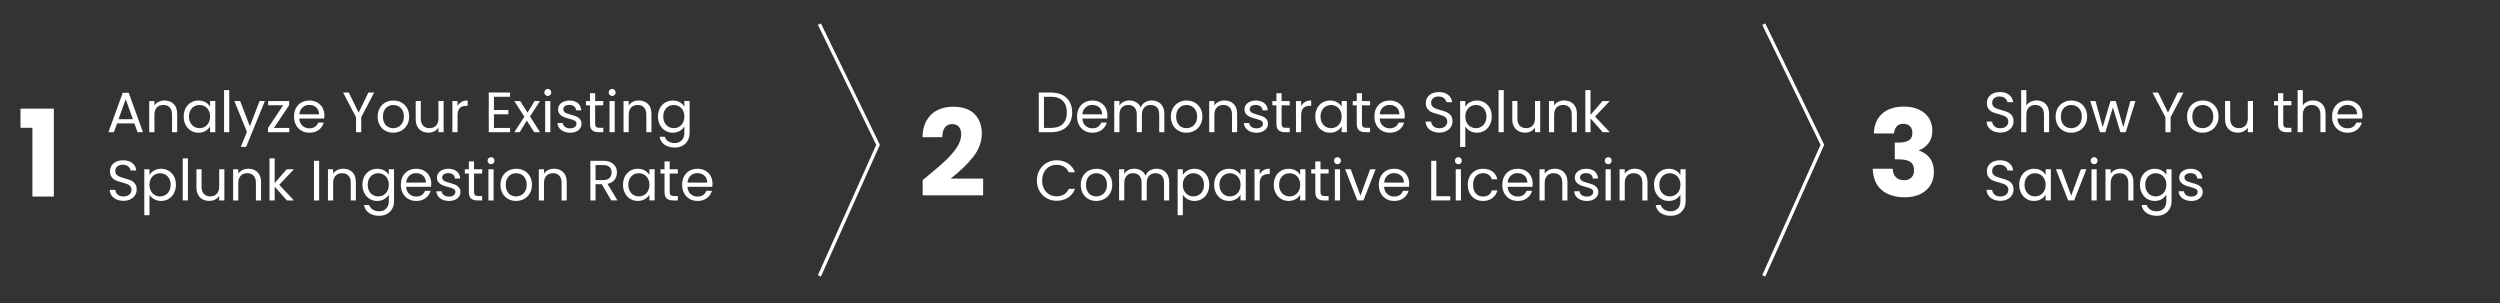 <svg xmlns="http://www.w3.org/2000/svg" xmlns:xlink="http://www.w3.org/1999/xlink" id="Layer_1" x="0px" y="0px" width="747.422px" height="90.723px" viewBox="0 0 747.422 90.723" xml:space="preserve"><rect x="0" y="0" width="747.422" height="90.723" fill="#333333" stroke="none"/> <g> <path fill="#FFFFFF" d="M6.127,38.207v-5.726h9.972v26.28H9.691V38.207H6.127z"></path> </g> <g> <path fill="#FFFFFF" d="M276.966,52.931c2.352-1.944,4.206-3.54,5.562-4.788c1.354-1.248,2.502-2.557,3.438-3.925 c0.938-1.367,1.404-2.699,1.404-3.995c0-0.982-0.228-1.751-0.684-2.305c-0.457-0.552-1.143-0.828-2.052-0.828 c-0.913,0-1.628,0.343-2.144,1.026c-0.516,0.683-0.772,1.648-0.772,2.896h-5.94c0.048-2.04,0.486-3.744,1.314-5.112 c0.828-1.366,1.92-2.376,3.276-3.022c1.356-0.647,2.862-0.972,4.52-0.972c2.854,0,5.01,0.73,6.462,2.194 c1.45,1.464,2.178,3.373,2.178,5.726c0,2.566-0.876,4.948-2.628,7.146c-1.752,2.195-3.984,4.338-6.696,6.426h9.72v5.004h-18.072 V53.83C276.665,53.183,277.037,52.883,276.966,52.931z"></path> </g> <g> <path fill="#FFFFFF" d="M562.738,33.959c1.584-1.394,3.729-2.088,6.44-2.088c1.804,0,3.345,0.312,4.627,0.937 c1.283,0.625,2.259,1.478,2.916,2.558c0.66,1.078,0.99,2.292,0.99,3.636c0,1.584-0.396,2.875-1.188,3.87 c-0.792,0.996-1.718,1.674-2.772,2.032v0.146c1.369,0.456,2.448,1.212,3.24,2.269c0.792,1.059,1.188,2.412,1.188,4.067 c0,1.488-0.342,2.803-1.022,3.942c-0.687,1.14-1.683,2.032-2.988,2.682c-1.308,0.648-2.861,0.973-4.662,0.973 c-2.879,0-5.178-0.708-6.894-2.124s-2.622-3.551-2.719-6.406h5.977c0.023,1.056,0.324,1.89,0.9,2.502 c0.572,0.61,1.414,0.918,2.521,0.918c0.938,0,1.661-0.271,2.178-0.812c0.519-0.54,0.773-1.255,0.773-2.143 c0-1.151-0.366-1.984-1.099-2.502c-0.731-0.518-1.901-0.773-3.512-0.773h-1.149v-5.005h1.149c1.227,0,2.213-0.21,2.973-0.63 c0.756-0.42,1.134-1.17,1.134-2.25c0-0.863-0.24-1.536-0.721-2.016c-0.479-0.48-1.143-0.722-1.979-0.722 c-0.912,0-1.59,0.275-2.034,0.828c-0.44,0.552-0.701,1.235-0.771,2.052h-6.015C560.314,37.332,561.154,35.352,562.738,33.959z"></path> </g> <polyline fill="none" stroke="#FFFFFF" stroke-miterlimit="10" points="244.982,7.217 262.508,43.299 244.982,82.475 "></polyline> <polyline fill="none" stroke="#FFFFFF" stroke-miterlimit="10" points="527.31,7.217 544.836,43.299 527.31,82.475 "></polyline> <g> <path fill="#FFFFFF" d="M40.166,36.888h-5.168l-0.952,2.635h-1.632l4.284-11.781h1.785l4.267,11.781h-1.632L40.166,36.888z M39.724,35.63l-2.142-5.984L35.44,35.63H39.724z"></path> <path fill="#FFFFFF" d="M51.913,31.066c0.703,0.686,1.054,1.674,1.054,2.966v5.491h-1.53v-5.27c0-0.93-0.232-1.641-0.697-2.134 c-0.465-0.493-1.1-0.739-1.904-0.739c-0.816,0-1.465,0.255-1.946,0.765c-0.482,0.51-0.723,1.252-0.723,2.227v5.151H44.62v-9.316 h1.547v1.326c0.306-0.476,0.723-0.844,1.25-1.104s1.108-0.392,1.743-0.392C50.292,30.036,51.21,30.379,51.913,31.066z"></path> <path fill="#FFFFFF" d="M55.5,32.323c0.385-0.72,0.915-1.278,1.589-1.675s1.425-0.595,2.252-0.595c0.816,0,1.524,0.176,2.125,0.526 c0.601,0.352,1.048,0.794,1.343,1.326v-1.7h1.564v9.316H62.81v-1.734c-0.306,0.544-0.763,0.995-1.369,1.352 c-0.606,0.357-1.312,0.536-2.117,0.536c-0.827,0-1.575-0.204-2.244-0.612c-0.669-0.408-1.196-0.98-1.581-1.717 c-0.386-0.736-0.578-1.575-0.578-2.517C54.922,33.879,55.114,33.043,55.5,32.323z M62.385,33.012 c-0.283-0.521-0.666-0.921-1.147-1.199c-0.482-0.277-1.011-0.416-1.589-0.416s-1.105,0.136-1.581,0.408 c-0.476,0.271-0.856,0.669-1.139,1.189c-0.283,0.521-0.425,1.134-0.425,1.836c0,0.715,0.142,1.335,0.425,1.862 c0.283,0.526,0.663,0.929,1.139,1.207c0.476,0.277,1.003,0.416,1.581,0.416s1.107-0.139,1.589-0.416 c0.482-0.278,0.864-0.681,1.147-1.207c0.283-0.527,0.425-1.142,0.425-1.845S62.668,33.533,62.385,33.012z"></path> <path fill="#FFFFFF" d="M68.539,26.943v12.58h-1.547v-12.58H68.539z"></path> <path fill="#FFFFFF" d="M79.198,30.206l-5.61,13.702H71.99l1.836-4.487l-3.757-9.215h1.717l2.924,7.549l2.89-7.549H79.198z"></path> <path fill="#FFFFFF" d="M81.9,38.247h4.573v1.275h-6.341v-1.275l4.522-6.782h-4.488v-1.259h6.273v1.259L81.9,38.247z"></path> <path fill="#FFFFFF" d="M96.928,35.443h-7.446c0.057,0.918,0.371,1.635,0.943,2.15s1.267,0.773,2.083,0.773 c0.668,0,1.227-0.155,1.675-0.467c0.447-0.312,0.762-0.729,0.943-1.25h1.666c-0.25,0.896-0.748,1.624-1.496,2.185 s-1.677,0.842-2.788,0.842c-0.884,0-1.674-0.198-2.372-0.596c-0.697-0.396-1.244-0.96-1.64-1.691 c-0.397-0.73-0.595-1.578-0.595-2.541s0.192-1.808,0.578-2.533c0.385-0.726,0.926-1.283,1.624-1.675 c0.697-0.391,1.499-0.586,2.405-0.586c0.884,0,1.666,0.192,2.346,0.578c0.68,0.385,1.204,0.915,1.572,1.589 c0.368,0.675,0.553,1.437,0.553,2.287C96.979,34.803,96.962,35.115,96.928,35.443z M94.99,32.663 c-0.261-0.425-0.615-0.748-1.062-0.969c-0.448-0.222-0.943-0.332-1.487-0.332c-0.782,0-1.448,0.25-1.998,0.748 c-0.55,0.499-0.864,1.19-0.943,2.074h5.882C95.381,33.596,95.251,33.088,94.99,32.663z"></path> <path fill="#FFFFFF" d="M111.854,27.674l-3.859,7.378v4.471h-1.547v-4.471l-3.876-7.378h1.717l2.924,6.001l2.924-6.001H111.854z"></path> <path fill="#FFFFFF" d="M115.178,39.08c-0.708-0.396-1.264-0.96-1.666-1.691c-0.402-0.73-0.604-1.578-0.604-2.541 c0-0.952,0.207-1.794,0.621-2.524c0.414-0.731,0.978-1.292,1.691-1.684c0.714-0.391,1.513-0.586,2.397-0.586 c0.884,0,1.683,0.195,2.397,0.586c0.714,0.392,1.278,0.949,1.691,1.675s0.621,1.57,0.621,2.533s-0.212,1.811-0.637,2.541 c-0.425,0.731-1,1.295-1.726,1.691c-0.726,0.397-1.53,0.596-2.414,0.596C116.676,39.676,115.886,39.478,115.178,39.08z M119.113,37.925c0.487-0.261,0.881-0.652,1.182-1.174c0.3-0.521,0.45-1.155,0.45-1.903s-0.147-1.383-0.442-1.904 c-0.295-0.521-0.68-0.909-1.156-1.164c-0.476-0.255-0.992-0.383-1.547-0.383c-0.567,0-1.085,0.128-1.555,0.383 c-0.471,0.255-0.848,0.643-1.131,1.164s-0.425,1.156-0.425,1.904c0,0.759,0.139,1.399,0.417,1.921 c0.277,0.521,0.648,0.909,1.113,1.164s0.975,0.383,1.53,0.383C118.104,38.316,118.626,38.186,119.113,37.925z"></path> <path fill="#FFFFFF" d="M132.628,30.206v9.316h-1.547v-1.377c-0.295,0.476-0.706,0.848-1.232,1.113 c-0.527,0.267-1.108,0.399-1.743,0.399c-0.725,0-1.377-0.149-1.955-0.45c-0.578-0.3-1.035-0.751-1.369-1.352 c-0.334-0.601-0.501-1.332-0.501-2.193v-5.457h1.53v5.253c0,0.919,0.232,1.624,0.697,2.117c0.464,0.493,1.099,0.739,1.904,0.739 c0.827,0,1.479-0.255,1.955-0.765c0.476-0.511,0.714-1.253,0.714-2.228v-5.117H132.628z"></path> <path fill="#FFFFFF" d="M137.958,30.479c0.504-0.295,1.119-0.442,1.845-0.442v1.599h-0.408c-1.734,0-2.601,0.94-2.601,2.821v5.066 h-1.547v-9.316h1.547v1.514C137.065,31.187,137.453,30.774,137.958,30.479z"></path> <path fill="#FFFFFF" d="M147.673,28.932v3.961h4.318v1.274h-4.318v4.08h4.828v1.275h-6.375V27.656h6.375v1.275H147.673z"></path> <path fill="#FFFFFF" d="M159.708,39.523l-2.21-3.468l-2.125,3.468h-1.615l3.009-4.624l-3.009-4.692h1.751l2.21,3.451l2.108-3.451 h1.615l-2.992,4.607l3.009,4.709H159.708z"></path> <path fill="#FFFFFF" d="M163.04,28.388c-0.204-0.204-0.306-0.453-0.306-0.748s0.102-0.544,0.306-0.748s0.453-0.306,0.748-0.306 c0.283,0,0.524,0.102,0.723,0.306c0.198,0.204,0.297,0.453,0.297,0.748s-0.099,0.544-0.297,0.748 c-0.199,0.204-0.439,0.306-0.723,0.306C163.493,28.694,163.244,28.592,163.04,28.388z M164.536,30.206v9.316h-1.547v-9.316H164.536 z"></path> <path fill="#FFFFFF" d="M168.548,39.31c-0.567-0.243-1.015-0.583-1.343-1.02s-0.51-0.938-0.544-1.505h1.598 c0.045,0.465,0.264,0.845,0.654,1.14c0.391,0.295,0.904,0.441,1.539,0.441c0.589,0,1.054-0.13,1.394-0.391 c0.34-0.261,0.51-0.589,0.51-0.986c0-0.408-0.182-0.711-0.544-0.909c-0.363-0.198-0.924-0.394-1.683-0.587 c-0.691-0.181-1.255-0.365-1.691-0.552c-0.437-0.188-0.811-0.465-1.122-0.833c-0.312-0.368-0.468-0.854-0.468-1.454 c0-0.476,0.142-0.912,0.425-1.309c0.283-0.396,0.686-0.711,1.207-0.943c0.521-0.232,1.116-0.349,1.785-0.349 c1.031,0,1.864,0.261,2.499,0.782c0.635,0.521,0.975,1.235,1.02,2.142h-1.547c-0.034-0.487-0.229-0.878-0.586-1.173 s-0.836-0.442-1.437-0.442c-0.556,0-0.998,0.119-1.326,0.357c-0.329,0.237-0.493,0.55-0.493,0.935c0,0.307,0.099,0.559,0.297,0.757 c0.198,0.198,0.448,0.356,0.748,0.476c0.3,0.119,0.716,0.253,1.25,0.399c0.668,0.182,1.212,0.36,1.632,0.536s0.779,0.439,1.08,0.79 c0.3,0.352,0.456,0.811,0.467,1.377c0,0.51-0.142,0.969-0.425,1.377c-0.284,0.408-0.683,0.729-1.199,0.961 s-1.108,0.349-1.776,0.349C169.755,39.676,169.115,39.554,168.548,39.31z"></path> <path fill="#FFFFFF" d="M177.932,31.482v5.491c0,0.453,0.096,0.773,0.289,0.96c0.193,0.188,0.527,0.281,1.003,0.281h1.139v1.309 h-1.394c-0.861,0-1.507-0.198-1.938-0.595s-0.646-1.049-0.646-1.955v-5.491h-1.207v-1.275h1.207v-2.346h1.547v2.346h2.431v1.275 H177.932z"></path> <path fill="#FFFFFF" d="M182.284,28.388c-0.204-0.204-0.306-0.453-0.306-0.748s0.102-0.544,0.306-0.748s0.453-0.306,0.748-0.306 c0.283,0,0.524,0.102,0.723,0.306c0.198,0.204,0.297,0.453,0.297,0.748s-0.099,0.544-0.297,0.748 c-0.199,0.204-0.439,0.306-0.723,0.306C182.737,28.694,182.488,28.592,182.284,28.388z M183.78,30.206v9.316h-1.547v-9.316H183.78z "></path> <path fill="#FFFFFF" d="M193.708,31.066c0.703,0.686,1.054,1.674,1.054,2.966v5.491h-1.53v-5.27c0-0.93-0.232-1.641-0.697-2.134 c-0.465-0.493-1.1-0.739-1.904-0.739c-0.816,0-1.465,0.255-1.946,0.765c-0.482,0.51-0.723,1.252-0.723,2.227v5.151h-1.547v-9.316 h1.547v1.326c0.306-0.476,0.723-0.844,1.25-1.104s1.108-0.392,1.743-0.392C192.086,30.036,193.004,30.379,193.708,31.066z"></path> <path fill="#FFFFFF" d="M203.253,30.58c0.606,0.352,1.057,0.794,1.352,1.326v-1.7h1.564v9.521c0,0.85-0.182,1.606-0.544,2.27 c-0.363,0.663-0.881,1.182-1.556,1.556s-1.459,0.561-2.354,0.561c-1.224,0-2.244-0.289-3.06-0.867s-1.298-1.365-1.445-2.362h1.53 c0.17,0.566,0.521,1.022,1.054,1.368s1.173,0.519,1.921,0.519c0.85,0,1.544-0.267,2.083-0.799c0.538-0.533,0.808-1.281,0.808-2.244 v-1.955c-0.306,0.544-0.76,0.997-1.36,1.36c-0.601,0.362-1.303,0.544-2.108,0.544c-0.827,0-1.578-0.204-2.252-0.612 s-1.204-0.98-1.589-1.717c-0.386-0.736-0.578-1.575-0.578-2.517c0-0.951,0.192-1.787,0.578-2.507 c0.385-0.72,0.915-1.278,1.589-1.675s1.425-0.595,2.252-0.595C201.941,30.054,202.647,30.23,203.253,30.58z M204.18,33.012 c-0.283-0.521-0.666-0.921-1.147-1.199c-0.482-0.277-1.011-0.416-1.589-0.416s-1.105,0.136-1.581,0.408 c-0.476,0.271-0.856,0.669-1.139,1.189c-0.283,0.521-0.425,1.134-0.425,1.836c0,0.715,0.142,1.335,0.425,1.862 c0.283,0.526,0.663,0.929,1.139,1.207c0.476,0.277,1.003,0.416,1.581,0.416s1.107-0.139,1.589-0.416 c0.482-0.278,0.864-0.681,1.147-1.207c0.283-0.527,0.425-1.142,0.425-1.845S204.463,33.533,204.18,33.012z"></path> <path fill="#FFFFFF" d="M34.819,59.625c-0.618-0.277-1.102-0.663-1.453-1.155c-0.352-0.493-0.533-1.062-0.544-1.709h1.649 c0.057,0.556,0.286,1.023,0.688,1.402c0.402,0.38,0.988,0.569,1.759,0.569c0.737,0,1.317-0.184,1.743-0.552 c0.425-0.368,0.637-0.842,0.637-1.42c0-0.453-0.125-0.821-0.374-1.104c-0.249-0.283-0.561-0.499-0.935-0.646 s-0.878-0.306-1.513-0.476c-0.782-0.204-1.408-0.408-1.878-0.612c-0.471-0.204-0.873-0.524-1.207-0.961 c-0.334-0.436-0.501-1.022-0.501-1.759c0-0.646,0.164-1.219,0.493-1.718c0.329-0.498,0.791-0.884,1.386-1.155 c0.595-0.272,1.278-0.408,2.048-0.408c1.111,0,2.02,0.277,2.729,0.833s1.108,1.292,1.199,2.21h-1.7 c-0.057-0.453-0.295-0.853-0.714-1.198c-0.419-0.346-0.975-0.519-1.666-0.519c-0.646,0-1.173,0.167-1.581,0.501 c-0.408,0.335-0.612,0.802-0.612,1.402c0,0.432,0.122,0.782,0.365,1.055c0.244,0.271,0.544,0.479,0.901,0.62 c0.357,0.142,0.859,0.304,1.505,0.484c0.782,0.216,1.411,0.428,1.887,0.638s0.884,0.533,1.224,0.969 c0.34,0.437,0.51,1.029,0.51,1.776c0,0.578-0.153,1.122-0.459,1.633c-0.306,0.51-0.759,0.924-1.36,1.24 c-0.601,0.317-1.309,0.477-2.125,0.477C36.137,60.042,35.437,59.904,34.819,59.625z"></path> <path fill="#FFFFFF" d="M46.057,50.99c0.606-0.356,1.312-0.535,2.116-0.535c0.827,0,1.578,0.198,2.252,0.595 s1.204,0.955,1.59,1.675c0.385,0.72,0.578,1.556,0.578,2.507c0,0.941-0.193,1.78-0.578,2.517c-0.386,0.736-0.916,1.309-1.59,1.717 S49,60.076,48.173,60.076c-0.793,0-1.493-0.179-2.099-0.536c-0.606-0.356-1.068-0.802-1.386-1.334v6.137h-1.547V50.607h1.547v1.718 C44.994,51.791,45.45,51.347,46.057,50.99z M50.587,53.395c-0.283-0.521-0.666-0.918-1.147-1.189 c-0.482-0.272-1.011-0.408-1.589-0.408c-0.567,0-1.091,0.139-1.573,0.416c-0.481,0.278-0.867,0.681-1.156,1.207 c-0.289,0.527-0.434,1.137-0.434,1.828c0,0.703,0.145,1.317,0.434,1.845c0.289,0.526,0.674,0.929,1.156,1.207 c0.482,0.277,1.006,0.416,1.573,0.416c0.578,0,1.107-0.139,1.589-0.416c0.481-0.278,0.864-0.681,1.147-1.207 c0.283-0.527,0.425-1.147,0.425-1.862C51.012,54.529,50.87,53.916,50.587,53.395z"></path> <path fill="#FFFFFF" d="M56.18,47.343v12.58h-1.547v-12.58H56.18z"></path> <path fill="#FFFFFF" d="M67.076,50.607v9.316h-1.547v-1.377c-0.295,0.476-0.706,0.848-1.232,1.113 c-0.527,0.267-1.108,0.399-1.743,0.399c-0.725,0-1.377-0.149-1.955-0.45c-0.578-0.3-1.035-0.751-1.369-1.352 c-0.334-0.601-0.501-1.332-0.501-2.193v-5.457h1.53v5.253c0,0.919,0.232,1.624,0.697,2.117c0.464,0.493,1.099,0.739,1.904,0.739 c0.827,0,1.479-0.255,1.955-0.765c0.476-0.511,0.714-1.253,0.714-2.228v-5.117H67.076z"></path> <path fill="#FFFFFF" d="M76.988,51.466c0.703,0.686,1.054,1.674,1.054,2.966v5.491h-1.53v-5.27c0-0.93-0.232-1.641-0.697-2.134 c-0.465-0.493-1.1-0.739-1.904-0.739c-0.816,0-1.465,0.255-1.946,0.765c-0.482,0.51-0.723,1.252-0.723,2.227v5.151h-1.547v-9.316 h1.547v1.326c0.306-0.476,0.723-0.844,1.25-1.104s1.108-0.392,1.743-0.392C75.367,50.437,76.285,50.78,76.988,51.466z"></path> <path fill="#FFFFFF" d="M85.777,59.923l-3.655-4.114v4.114h-1.547v-12.58h1.547v7.396l3.587-4.132h2.159l-4.386,4.642l4.403,4.675 H85.777z"></path> <path fill="#FFFFFF" d="M95.416,48.074v11.849h-1.547V48.074H95.416z"></path> <path fill="#FFFFFF" d="M105.343,51.466c0.703,0.686,1.054,1.674,1.054,2.966v5.491h-1.53v-5.27c0-0.93-0.232-1.641-0.697-2.134 c-0.465-0.493-1.1-0.739-1.904-0.739c-0.816,0-1.465,0.255-1.946,0.765c-0.482,0.51-0.723,1.252-0.723,2.227v5.151H98.05v-9.316 h1.547v1.326c0.306-0.476,0.723-0.844,1.25-1.104s1.108-0.392,1.743-0.392C103.722,50.437,104.64,50.78,105.343,51.466z"></path> <path fill="#FFFFFF" d="M114.889,50.981c0.606,0.352,1.057,0.794,1.352,1.326v-1.7h1.564v9.521c0,0.85-0.182,1.606-0.544,2.27 c-0.363,0.663-0.881,1.182-1.556,1.556s-1.459,0.561-2.354,0.561c-1.224,0-2.244-0.289-3.06-0.867s-1.298-1.365-1.445-2.362h1.53 c0.17,0.566,0.521,1.022,1.054,1.368s1.173,0.519,1.921,0.519c0.85,0,1.544-0.267,2.083-0.799c0.538-0.533,0.808-1.281,0.808-2.244 v-1.955c-0.306,0.544-0.76,0.997-1.36,1.36c-0.601,0.362-1.303,0.544-2.108,0.544c-0.827,0-1.578-0.204-2.252-0.612 s-1.204-0.98-1.589-1.717c-0.386-0.736-0.578-1.575-0.578-2.517c0-0.951,0.192-1.787,0.578-2.507 c0.385-0.72,0.915-1.278,1.589-1.675s1.425-0.595,2.252-0.595C113.577,50.454,114.282,50.63,114.889,50.981z M115.815,53.412 c-0.283-0.521-0.666-0.921-1.147-1.199c-0.482-0.277-1.011-0.416-1.589-0.416s-1.105,0.136-1.581,0.408 c-0.476,0.271-0.856,0.669-1.139,1.189c-0.283,0.521-0.425,1.134-0.425,1.836c0,0.715,0.142,1.335,0.425,1.862 c0.283,0.526,0.663,0.929,1.139,1.207c0.476,0.277,1.003,0.416,1.581,0.416s1.107-0.139,1.589-0.416 c0.482-0.278,0.864-0.681,1.147-1.207c0.283-0.527,0.425-1.142,0.425-1.845S116.098,53.934,115.815,53.412z"></path> <path fill="#FFFFFF" d="M128.871,55.843h-7.446c0.057,0.918,0.371,1.635,0.943,2.15s1.267,0.773,2.083,0.773 c0.668,0,1.227-0.155,1.675-0.467c0.447-0.312,0.762-0.729,0.943-1.25h1.666c-0.25,0.896-0.748,1.624-1.496,2.185 s-1.677,0.842-2.788,0.842c-0.884,0-1.674-0.198-2.372-0.596c-0.697-0.396-1.244-0.96-1.64-1.691 c-0.397-0.73-0.595-1.578-0.595-2.541s0.192-1.808,0.578-2.533c0.385-0.726,0.926-1.283,1.624-1.675 c0.697-0.391,1.499-0.586,2.405-0.586c0.884,0,1.666,0.192,2.346,0.578c0.68,0.385,1.204,0.915,1.572,1.589 c0.368,0.675,0.553,1.437,0.553,2.287C128.922,55.203,128.905,55.515,128.871,55.843z M126.933,53.064 c-0.261-0.425-0.615-0.748-1.062-0.969c-0.448-0.222-0.943-0.332-1.487-0.332c-0.782,0-1.448,0.25-1.998,0.748 c-0.55,0.499-0.864,1.19-0.943,2.074h5.882C127.324,53.996,127.194,53.489,126.933,53.064z"></path> <path fill="#FFFFFF" d="M132.339,59.71c-0.567-0.243-1.015-0.583-1.343-1.02s-0.51-0.938-0.544-1.505h1.598 c0.045,0.465,0.264,0.845,0.654,1.14c0.391,0.295,0.904,0.441,1.539,0.441c0.589,0,1.054-0.13,1.394-0.391 c0.34-0.261,0.51-0.589,0.51-0.986c0-0.408-0.182-0.711-0.544-0.909c-0.363-0.198-0.924-0.394-1.683-0.587 c-0.691-0.181-1.255-0.365-1.691-0.552c-0.437-0.188-0.811-0.465-1.122-0.833c-0.312-0.368-0.468-0.854-0.468-1.454 c0-0.476,0.142-0.912,0.425-1.309c0.283-0.396,0.686-0.711,1.207-0.943c0.521-0.232,1.116-0.349,1.785-0.349 c1.031,0,1.864,0.261,2.499,0.782c0.635,0.521,0.975,1.235,1.02,2.142h-1.547c-0.034-0.487-0.229-0.878-0.586-1.173 s-0.836-0.442-1.437-0.442c-0.556,0-0.998,0.119-1.326,0.357c-0.329,0.237-0.493,0.55-0.493,0.935c0,0.307,0.099,0.559,0.297,0.757 c0.198,0.198,0.448,0.356,0.748,0.476c0.3,0.119,0.716,0.253,1.25,0.399c0.668,0.182,1.212,0.36,1.632,0.536s0.779,0.439,1.08,0.79 c0.3,0.352,0.456,0.811,0.467,1.377c0,0.51-0.142,0.969-0.425,1.377c-0.284,0.408-0.683,0.729-1.199,0.961 s-1.108,0.349-1.776,0.349C133.546,60.076,132.906,59.954,132.339,59.71z"></path> <path fill="#FFFFFF" d="M141.723,51.882v5.491c0,0.453,0.096,0.773,0.289,0.96c0.193,0.188,0.527,0.281,1.003,0.281h1.139v1.309 h-1.394c-0.861,0-1.507-0.198-1.938-0.595s-0.646-1.049-0.646-1.955v-5.491h-1.207v-1.275h1.207v-2.346h1.547v2.346h2.431v1.275 H141.723z"></path> <path fill="#FFFFFF" d="M146.075,48.788c-0.204-0.204-0.306-0.453-0.306-0.748s0.102-0.544,0.306-0.748s0.453-0.306,0.748-0.306 c0.283,0,0.524,0.102,0.723,0.306c0.198,0.204,0.297,0.453,0.297,0.748s-0.099,0.544-0.297,0.748 c-0.199,0.204-0.439,0.306-0.723,0.306C146.528,49.094,146.279,48.992,146.075,48.788z M147.571,50.607v9.316h-1.547v-9.316 H147.571z"></path> <path fill="#FFFFFF" d="M151.897,59.481c-0.708-0.396-1.264-0.96-1.666-1.691c-0.402-0.73-0.604-1.578-0.604-2.541 c0-0.952,0.207-1.794,0.621-2.524c0.414-0.731,0.978-1.292,1.691-1.684c0.714-0.391,1.513-0.586,2.397-0.586 c0.884,0,1.683,0.195,2.397,0.586c0.714,0.392,1.278,0.949,1.691,1.675s0.621,1.57,0.621,2.533s-0.212,1.811-0.637,2.541 c-0.425,0.731-1,1.295-1.726,1.691c-0.726,0.397-1.53,0.596-2.414,0.596C153.396,60.076,152.605,59.878,151.897,59.481z M155.833,58.325c0.487-0.261,0.881-0.652,1.182-1.174c0.3-0.521,0.45-1.155,0.45-1.903s-0.147-1.383-0.442-1.904 c-0.295-0.521-0.68-0.909-1.156-1.164c-0.476-0.255-0.992-0.383-1.547-0.383c-0.567,0-1.085,0.128-1.555,0.383 c-0.471,0.255-0.848,0.643-1.131,1.164s-0.425,1.156-0.425,1.904c0,0.759,0.139,1.399,0.417,1.921 c0.277,0.521,0.648,0.909,1.113,1.164s0.975,0.383,1.53,0.383C154.824,58.716,155.345,58.586,155.833,58.325z"></path> <path fill="#FFFFFF" d="M168.379,51.466c0.703,0.686,1.054,1.674,1.054,2.966v5.491h-1.53v-5.27c0-0.93-0.232-1.641-0.697-2.134 c-0.465-0.493-1.1-0.739-1.904-0.739c-0.816,0-1.465,0.255-1.946,0.765c-0.482,0.51-0.723,1.252-0.723,2.227v5.151h-1.547v-9.316 h1.547v1.326c0.306-0.476,0.723-0.844,1.25-1.104s1.108-0.392,1.743-0.392C166.758,50.437,167.676,50.78,168.379,51.466z"></path> <path fill="#FFFFFF" d="M182.744,59.923l-2.822-4.845h-1.87v4.845h-1.547V48.074h3.825c0.896,0,1.652,0.152,2.27,0.459 c0.618,0.306,1.08,0.72,1.386,1.24c0.306,0.521,0.459,1.117,0.459,1.785c0,0.816-0.235,1.536-0.706,2.159s-1.176,1.037-2.117,1.241 l2.975,4.964H182.744z M178.052,53.837h2.278c0.839,0,1.468-0.207,1.887-0.62c0.419-0.414,0.629-0.967,0.629-1.658 c0-0.702-0.207-1.246-0.621-1.632c-0.414-0.385-1.045-0.578-1.896-0.578h-2.278V53.837z"></path> <path fill="#FFFFFF" d="M186.84,52.724c0.385-0.72,0.915-1.278,1.589-1.675s1.425-0.595,2.252-0.595 c0.816,0,1.524,0.176,2.125,0.526c0.601,0.352,1.048,0.794,1.343,1.326v-1.7h1.564v9.316h-1.564v-1.734 c-0.306,0.544-0.763,0.995-1.369,1.352c-0.606,0.357-1.312,0.536-2.117,0.536c-0.827,0-1.575-0.204-2.244-0.612 c-0.669-0.408-1.196-0.98-1.581-1.717c-0.386-0.736-0.578-1.575-0.578-2.517C186.262,54.28,186.455,53.444,186.84,52.724z M193.725,53.412c-0.283-0.521-0.666-0.921-1.147-1.199c-0.482-0.277-1.011-0.416-1.589-0.416s-1.105,0.136-1.581,0.408 c-0.476,0.271-0.856,0.669-1.139,1.189c-0.283,0.521-0.425,1.134-0.425,1.836c0,0.715,0.142,1.335,0.425,1.862 c0.283,0.526,0.663,0.929,1.139,1.207c0.476,0.277,1.003,0.416,1.581,0.416s1.107-0.139,1.589-0.416 c0.482-0.278,0.864-0.681,1.147-1.207c0.283-0.527,0.425-1.142,0.425-1.845S194.008,53.934,193.725,53.412z"></path> <path fill="#FFFFFF" d="M200.219,51.882v5.491c0,0.453,0.096,0.773,0.289,0.96c0.193,0.188,0.527,0.281,1.003,0.281h1.139v1.309 h-1.394c-0.861,0-1.507-0.198-1.938-0.595s-0.646-1.049-0.646-1.955v-5.491h-1.207v-1.275h1.207v-2.346h1.547v2.346h2.431v1.275 H200.219z"></path> <path fill="#FFFFFF" d="M212.969,55.843h-7.446c0.057,0.918,0.371,1.635,0.943,2.15s1.267,0.773,2.083,0.773 c0.668,0,1.227-0.155,1.675-0.467c0.447-0.312,0.762-0.729,0.943-1.25h1.666c-0.25,0.896-0.748,1.624-1.496,2.185 s-1.677,0.842-2.788,0.842c-0.884,0-1.674-0.198-2.372-0.596c-0.697-0.396-1.244-0.96-1.64-1.691 c-0.397-0.73-0.595-1.578-0.595-2.541s0.192-1.808,0.578-2.533c0.385-0.726,0.926-1.283,1.624-1.675 c0.697-0.391,1.499-0.586,2.405-0.586c0.884,0,1.666,0.192,2.346,0.578c0.68,0.385,1.204,0.915,1.572,1.589 c0.368,0.675,0.553,1.437,0.553,2.287C213.021,55.203,213.003,55.515,212.969,55.843z M211.031,53.064 c-0.261-0.425-0.615-0.748-1.062-0.969c-0.448-0.222-0.943-0.332-1.487-0.332c-0.782,0-1.448,0.25-1.998,0.748 c-0.55,0.499-0.864,1.19-0.943,2.074h5.882C211.422,53.996,211.292,53.489,211.031,53.064z"></path> </g> <g> <path fill="#FFFFFF" d="M317.612,28.396c0.946,0.482,1.671,1.171,2.176,2.066c0.504,0.895,0.756,1.949,0.756,3.161 c0,1.213-0.252,2.265-0.756,3.154c-0.505,0.89-1.23,1.569-2.176,2.04c-0.946,0.47-2.065,0.705-3.357,0.705h-3.689V27.674h3.689 C315.546,27.674,316.666,27.914,317.612,28.396z M317.756,37.032c0.805-0.811,1.207-1.946,1.207-3.409 c0-1.473-0.405-2.623-1.215-3.45c-0.811-0.827-1.975-1.241-3.494-1.241h-2.142v9.315h2.142 C315.784,38.247,316.952,37.843,317.756,37.032z"></path> <path fill="#FFFFFF" d="M331.033,35.443h-7.446c0.057,0.918,0.371,1.635,0.943,2.15s1.267,0.773,2.083,0.773 c0.668,0,1.227-0.155,1.675-0.467c0.447-0.312,0.762-0.729,0.943-1.25h1.666c-0.25,0.896-0.748,1.624-1.496,2.185 s-1.677,0.842-2.788,0.842c-0.884,0-1.674-0.198-2.372-0.596c-0.697-0.396-1.244-0.96-1.64-1.691 c-0.397-0.73-0.595-1.578-0.595-2.541s0.192-1.808,0.578-2.533c0.385-0.726,0.926-1.283,1.624-1.675 c0.697-0.391,1.499-0.586,2.405-0.586c0.884,0,1.666,0.192,2.346,0.578c0.68,0.385,1.204,0.915,1.572,1.589 c0.368,0.675,0.553,1.437,0.553,2.287C331.084,34.803,331.067,35.115,331.033,35.443z M329.095,32.663 c-0.261-0.425-0.615-0.748-1.062-0.969c-0.448-0.222-0.943-0.332-1.487-0.332c-0.782,0-1.448,0.25-1.998,0.748 c-0.55,0.499-0.864,1.19-0.943,2.074h5.882C329.486,33.596,329.355,33.088,329.095,32.663z"></path> <path fill="#FFFFFF" d="M346.265,30.488c0.566,0.3,1.014,0.751,1.343,1.352s0.493,1.331,0.493,2.192v5.491h-1.53v-5.27 c0-0.93-0.229-1.641-0.688-2.134s-1.08-0.739-1.861-0.739c-0.805,0-1.445,0.258-1.921,0.773s-0.714,1.261-0.714,2.235v5.134h-1.53 v-5.27c0-0.93-0.229-1.641-0.688-2.134s-1.08-0.739-1.861-0.739c-0.805,0-1.445,0.258-1.921,0.773 c-0.476,0.516-0.714,1.261-0.714,2.235v5.134h-1.547v-9.316h1.547v1.344c0.306-0.487,0.717-0.861,1.232-1.122 s1.085-0.392,1.708-0.392c0.782,0,1.473,0.176,2.074,0.527c0.601,0.352,1.048,0.867,1.343,1.547 c0.261-0.657,0.691-1.167,1.292-1.53c0.601-0.362,1.27-0.544,2.006-0.544C345.052,30.036,345.698,30.187,346.265,30.488z"></path> <path fill="#FFFFFF" d="M352.326,39.08c-0.708-0.396-1.264-0.96-1.666-1.691c-0.402-0.73-0.604-1.578-0.604-2.541 c0-0.952,0.207-1.794,0.621-2.524c0.414-0.731,0.978-1.292,1.691-1.684c0.714-0.391,1.513-0.586,2.397-0.586 c0.884,0,1.683,0.195,2.397,0.586c0.714,0.392,1.278,0.949,1.691,1.675s0.621,1.57,0.621,2.533s-0.212,1.811-0.637,2.541 c-0.425,0.731-1,1.295-1.726,1.691c-0.726,0.397-1.53,0.596-2.414,0.596C353.824,39.676,353.034,39.478,352.326,39.08z M356.261,37.925c0.487-0.261,0.881-0.652,1.182-1.174c0.3-0.521,0.45-1.155,0.45-1.903s-0.147-1.383-0.442-1.904 c-0.295-0.521-0.68-0.909-1.156-1.164c-0.476-0.255-0.992-0.383-1.547-0.383c-0.567,0-1.085,0.128-1.555,0.383 c-0.471,0.255-0.848,0.643-1.131,1.164s-0.425,1.156-0.425,1.904c0,0.759,0.139,1.399,0.417,1.921 c0.277,0.521,0.648,0.909,1.113,1.164s0.975,0.383,1.53,0.383C355.252,38.316,355.774,38.186,356.261,37.925z"></path> <path fill="#FFFFFF" d="M368.807,31.066c0.703,0.686,1.054,1.674,1.054,2.966v5.491h-1.53v-5.27c0-0.93-0.232-1.641-0.697-2.134 c-0.465-0.493-1.1-0.739-1.904-0.739c-0.816,0-1.465,0.255-1.946,0.765c-0.482,0.51-0.723,1.252-0.723,2.227v5.151h-1.547v-9.316 h1.547v1.326c0.306-0.476,0.723-0.844,1.25-1.104s1.108-0.392,1.743-0.392C367.186,30.036,368.104,30.379,368.807,31.066z"></path> <path fill="#FFFFFF" d="M373.771,39.31c-0.567-0.243-1.015-0.583-1.343-1.02s-0.51-0.938-0.544-1.505h1.598 c0.045,0.465,0.264,0.845,0.654,1.14c0.391,0.295,0.904,0.441,1.539,0.441c0.589,0,1.054-0.13,1.394-0.391 c0.341-0.261,0.511-0.589,0.511-0.986c0-0.408-0.182-0.711-0.544-0.909c-0.363-0.198-0.924-0.394-1.684-0.587 c-0.691-0.181-1.255-0.365-1.691-0.552c-0.437-0.188-0.811-0.465-1.122-0.833c-0.312-0.368-0.468-0.854-0.468-1.454 c0-0.476,0.142-0.912,0.425-1.309c0.283-0.396,0.686-0.711,1.207-0.943s1.116-0.349,1.785-0.349c1.031,0,1.863,0.261,2.498,0.782 c0.635,0.521,0.975,1.235,1.021,2.142h-1.547c-0.034-0.487-0.229-0.878-0.587-1.173c-0.356-0.295-0.836-0.442-1.436-0.442 c-0.557,0-0.998,0.119-1.327,0.357c-0.329,0.237-0.493,0.55-0.493,0.935c0,0.307,0.099,0.559,0.297,0.757 c0.198,0.198,0.448,0.356,0.749,0.476c0.299,0.119,0.716,0.253,1.249,0.399c0.669,0.182,1.212,0.36,1.632,0.536 s0.779,0.439,1.08,0.79c0.3,0.352,0.455,0.811,0.467,1.377c0,0.51-0.142,0.969-0.425,1.377c-0.284,0.408-0.683,0.729-1.198,0.961 s-1.108,0.349-1.777,0.349C374.979,39.676,374.338,39.554,373.771,39.31z"></path> <path fill="#FFFFFF" d="M383.154,31.482v5.491c0,0.453,0.097,0.773,0.289,0.96c0.193,0.188,0.527,0.281,1.004,0.281h1.139v1.309 h-1.395c-0.861,0-1.507-0.198-1.938-0.595s-0.646-1.049-0.646-1.955v-5.491H380.4v-1.275h1.207v-2.346h1.547v2.346h2.432v1.275 H383.154z"></path> <path fill="#FFFFFF" d="M390.168,30.479c0.504-0.295,1.119-0.442,1.844-0.442v1.599h-0.408c-1.733,0-2.601,0.94-2.601,2.821v5.066 h-1.547v-9.316h1.547v1.514C389.275,31.187,389.663,30.774,390.168,30.479z"></path> <path fill="#FFFFFF" d="M393.797,32.323c0.385-0.72,0.914-1.278,1.589-1.675s1.425-0.595,2.253-0.595 c0.815,0,1.523,0.176,2.125,0.526c0.6,0.352,1.048,0.794,1.343,1.326v-1.7h1.563v9.316h-1.563v-1.734 c-0.306,0.544-0.763,0.995-1.368,1.352c-0.607,0.357-1.312,0.536-2.117,0.536c-0.827,0-1.575-0.204-2.244-0.612 c-0.668-0.408-1.195-0.98-1.58-1.717c-0.387-0.736-0.578-1.575-0.578-2.517C393.219,33.879,393.41,33.043,393.797,32.323z M400.682,33.012c-0.283-0.521-0.666-0.921-1.148-1.199c-0.481-0.277-1.011-0.416-1.589-0.416s-1.104,0.136-1.581,0.408 c-0.477,0.271-0.855,0.669-1.139,1.189c-0.283,0.521-0.426,1.134-0.426,1.836c0,0.715,0.143,1.335,0.426,1.862 c0.283,0.526,0.662,0.929,1.139,1.207c0.477,0.277,1.003,0.416,1.581,0.416s1.107-0.139,1.589-0.416 c0.482-0.278,0.865-0.681,1.148-1.207c0.283-0.527,0.425-1.142,0.425-1.845S400.965,33.533,400.682,33.012z"></path> <path fill="#FFFFFF" d="M407.176,31.482v5.491c0,0.453,0.096,0.773,0.289,0.96c0.192,0.188,0.527,0.281,1.002,0.281h1.14v1.309 h-1.394c-0.861,0-1.508-0.198-1.938-0.595s-0.646-1.049-0.646-1.955v-5.491h-1.207v-1.275h1.207v-2.346h1.547v2.346h2.431v1.275 H407.176z"></path> <path fill="#FFFFFF" d="M419.926,35.443h-7.446c0.057,0.918,0.371,1.635,0.943,2.15s1.267,0.773,2.083,0.773 c0.668,0,1.227-0.155,1.674-0.467c0.447-0.312,0.762-0.729,0.943-1.25h1.666c-0.249,0.896-0.748,1.624-1.496,2.185 s-1.677,0.842-2.787,0.842c-0.885,0-1.675-0.198-2.372-0.596c-0.696-0.396-1.243-0.96-1.64-1.691 c-0.397-0.73-0.596-1.578-0.596-2.541s0.192-1.808,0.578-2.533c0.385-0.726,0.926-1.283,1.623-1.675 c0.697-0.391,1.499-0.586,2.406-0.586c0.884,0,1.666,0.192,2.346,0.578c0.68,0.385,1.204,0.915,1.572,1.589 c0.368,0.675,0.553,1.437,0.553,2.287C419.977,34.803,419.959,35.115,419.926,35.443z M417.987,32.663 c-0.261-0.425-0.614-0.748-1.062-0.969c-0.448-0.222-0.943-0.332-1.487-0.332c-0.782,0-1.447,0.25-1.998,0.748 c-0.549,0.499-0.863,1.19-0.943,2.074h5.883C418.379,33.596,418.248,33.088,417.987,32.663z"></path> <path fill="#FFFFFF" d="M428.213,39.225c-0.618-0.277-1.103-0.663-1.453-1.155c-0.352-0.493-0.533-1.062-0.545-1.709h1.649 c0.057,0.556,0.286,1.023,0.688,1.402c0.402,0.38,0.988,0.569,1.76,0.569c0.736,0,1.316-0.184,1.742-0.552 c0.425-0.368,0.637-0.842,0.637-1.42c0-0.453-0.124-0.821-0.373-1.104c-0.25-0.283-0.561-0.499-0.936-0.646 c-0.373-0.147-0.878-0.306-1.513-0.476c-0.782-0.204-1.408-0.408-1.878-0.612c-0.471-0.204-0.873-0.524-1.207-0.961 c-0.335-0.436-0.502-1.022-0.502-1.759c0-0.646,0.164-1.219,0.492-1.718c0.329-0.498,0.791-0.884,1.387-1.155 c0.595-0.272,1.277-0.408,2.048-0.408c1.11,0,2.021,0.277,2.729,0.833s1.108,1.292,1.198,2.21h-1.699 c-0.057-0.453-0.295-0.853-0.715-1.198c-0.419-0.346-0.975-0.519-1.666-0.519c-0.646,0-1.172,0.167-1.58,0.501 c-0.408,0.335-0.612,0.802-0.612,1.402c0,0.432,0.122,0.782,0.365,1.055c0.243,0.271,0.544,0.479,0.901,0.62 s0.858,0.304,1.504,0.484c0.782,0.216,1.411,0.428,1.887,0.638c0.477,0.21,0.885,0.533,1.225,0.969 c0.34,0.437,0.51,1.029,0.51,1.776c0,0.578-0.152,1.122-0.459,1.633c-0.306,0.51-0.76,0.924-1.359,1.24 c-0.602,0.317-1.31,0.477-2.125,0.477C429.53,39.642,428.83,39.503,428.213,39.225z"></path> <path fill="#FFFFFF" d="M439.449,30.589c0.606-0.356,1.312-0.535,2.117-0.535c0.826,0,1.578,0.198,2.252,0.595 s1.204,0.955,1.59,1.675c0.385,0.72,0.578,1.556,0.578,2.507c0,0.941-0.193,1.78-0.578,2.517c-0.386,0.736-0.916,1.309-1.59,1.717 s-1.426,0.612-2.252,0.612c-0.794,0-1.494-0.179-2.1-0.536c-0.606-0.356-1.068-0.802-1.386-1.334v6.137h-1.547V30.206h1.547v1.718 C438.387,31.391,438.844,30.947,439.449,30.589z M443.98,32.994c-0.283-0.521-0.666-0.918-1.148-1.189 c-0.481-0.272-1.011-0.408-1.589-0.408c-0.567,0-1.091,0.139-1.573,0.416c-0.48,0.278-0.866,0.681-1.155,1.207 c-0.289,0.527-0.434,1.137-0.434,1.828c0,0.703,0.145,1.317,0.434,1.845c0.289,0.526,0.675,0.929,1.155,1.207 c0.482,0.277,1.006,0.416,1.573,0.416c0.578,0,1.107-0.139,1.589-0.416c0.482-0.278,0.865-0.681,1.148-1.207 c0.283-0.527,0.425-1.147,0.425-1.862C444.405,34.128,444.264,33.516,443.98,32.994z"></path> <path fill="#FFFFFF" d="M449.572,26.943v12.58h-1.547v-12.58H449.572z"></path> <path fill="#FFFFFF" d="M460.47,30.206v9.316h-1.547v-1.377c-0.295,0.476-0.706,0.848-1.232,1.113 c-0.526,0.267-1.108,0.399-1.743,0.399c-0.725,0-1.377-0.149-1.954-0.45c-0.578-0.3-1.034-0.751-1.368-1.352 c-0.335-0.601-0.502-1.332-0.502-2.193v-5.457h1.529v5.253c0,0.919,0.232,1.624,0.697,2.117s1.1,0.739,1.904,0.739 c0.827,0,1.479-0.255,1.955-0.765c0.477-0.511,0.714-1.253,0.714-2.228v-5.117H460.47z"></path> <path fill="#FFFFFF" d="M470.381,31.066c0.703,0.686,1.054,1.674,1.054,2.966v5.491h-1.53v-5.27c0-0.93-0.232-1.641-0.696-2.134 c-0.465-0.493-1.1-0.739-1.904-0.739c-0.815,0-1.465,0.255-1.946,0.765c-0.482,0.51-0.723,1.252-0.723,2.227v5.151h-1.547v-9.316 h1.547v1.326c0.307-0.476,0.723-0.844,1.25-1.104c0.526-0.261,1.107-0.392,1.742-0.392 C468.76,30.036,469.678,30.379,470.381,31.066z"></path> <path fill="#FFFFFF" d="M479.17,39.523l-3.655-4.114v4.114h-1.547v-12.58h1.547v7.396l3.587-4.132h2.159l-4.386,4.642l4.402,4.675 H479.17z"></path> <path fill="#FFFFFF" d="M310.77,50.87c0.521-0.924,1.232-1.646,2.133-2.167s1.901-0.782,3-0.782c1.292,0,2.419,0.312,3.383,0.935 c0.963,0.624,1.666,1.508,2.108,2.652h-1.853c-0.329-0.714-0.802-1.264-1.419-1.649c-0.618-0.385-1.357-0.577-2.219-0.577 c-0.828,0-1.57,0.192-2.227,0.577c-0.657,0.386-1.173,0.933-1.547,1.641c-0.374,0.709-0.561,1.539-0.561,2.491 c0,0.94,0.187,1.765,0.561,2.473c0.374,0.709,0.89,1.256,1.547,1.641c0.657,0.386,1.399,0.578,2.227,0.578 c0.861,0,1.601-0.189,2.219-0.569c0.617-0.38,1.09-0.927,1.419-1.641h1.853c-0.442,1.134-1.145,2.009-2.108,2.627 c-0.963,0.617-2.091,0.926-3.383,0.926c-1.1,0-2.1-0.257-3-0.773c-0.901-0.516-1.612-1.232-2.133-2.15 c-0.521-0.918-0.782-1.955-0.782-3.11C309.987,52.834,310.248,51.794,310.77,50.87z"></path> <path fill="#FFFFFF" d="M325.381,59.481c-0.708-0.396-1.264-0.96-1.666-1.691c-0.402-0.73-0.604-1.578-0.604-2.541 c0-0.952,0.207-1.794,0.621-2.524c0.414-0.731,0.978-1.292,1.691-1.684c0.714-0.391,1.513-0.586,2.397-0.586 c0.884,0,1.683,0.195,2.397,0.586c0.714,0.392,1.278,0.949,1.691,1.675s0.621,1.57,0.621,2.533s-0.212,1.811-0.637,2.541 c-0.425,0.731-1,1.295-1.726,1.691c-0.726,0.397-1.53,0.596-2.414,0.596C326.879,60.076,326.089,59.878,325.381,59.481z M329.316,58.325c0.487-0.261,0.881-0.652,1.182-1.174c0.3-0.521,0.45-1.155,0.45-1.903s-0.147-1.383-0.442-1.904 c-0.295-0.521-0.68-0.909-1.156-1.164c-0.476-0.255-0.992-0.383-1.547-0.383c-0.567,0-1.085,0.128-1.555,0.383 c-0.471,0.255-0.848,0.643-1.131,1.164s-0.425,1.156-0.425,1.904c0,0.759,0.139,1.399,0.417,1.921 c0.277,0.521,0.648,0.909,1.113,1.164s0.975,0.383,1.53,0.383C328.308,58.716,328.829,58.586,329.316,58.325z"></path> <path fill="#FFFFFF" d="M347.71,50.888c0.566,0.3,1.014,0.751,1.343,1.352s0.493,1.331,0.493,2.192v5.491h-1.53v-5.27 c0-0.93-0.229-1.641-0.688-2.134s-1.08-0.739-1.861-0.739c-0.805,0-1.445,0.258-1.921,0.773s-0.714,1.261-0.714,2.235v5.134h-1.53 v-5.27c0-0.93-0.229-1.641-0.688-2.134s-1.08-0.739-1.861-0.739c-0.805,0-1.445,0.258-1.921,0.773 c-0.476,0.516-0.714,1.261-0.714,2.235v5.134h-1.547v-9.316h1.547v1.344c0.306-0.487,0.717-0.861,1.232-1.122 s1.085-0.392,1.708-0.392c0.782,0,1.473,0.176,2.074,0.527c0.601,0.352,1.048,0.867,1.343,1.547 c0.261-0.657,0.691-1.167,1.292-1.53c0.601-0.362,1.27-0.544,2.006-0.544C346.498,50.437,347.144,50.587,347.71,50.888z"></path> <path fill="#FFFFFF" d="M354.995,50.99c0.606-0.356,1.312-0.535,2.116-0.535c0.827,0,1.578,0.198,2.252,0.595 s1.204,0.955,1.59,1.675c0.385,0.72,0.578,1.556,0.578,2.507c0,0.941-0.193,1.78-0.578,2.517c-0.386,0.736-0.916,1.309-1.59,1.717 s-1.425,0.612-2.252,0.612c-0.793,0-1.493-0.179-2.099-0.536c-0.606-0.356-1.068-0.802-1.386-1.334v6.137h-1.547V50.607h1.547 v1.718C353.932,51.791,354.388,51.347,354.995,50.99z M359.525,53.395c-0.283-0.521-0.666-0.918-1.147-1.189 c-0.482-0.272-1.011-0.408-1.589-0.408c-0.567,0-1.091,0.139-1.573,0.416c-0.481,0.278-0.867,0.681-1.156,1.207 c-0.289,0.527-0.434,1.137-0.434,1.828c0,0.703,0.145,1.317,0.434,1.845c0.289,0.526,0.674,0.929,1.156,1.207 c0.482,0.277,1.006,0.416,1.573,0.416c0.578,0,1.107-0.139,1.589-0.416c0.481-0.278,0.864-0.681,1.147-1.207 c0.283-0.527,0.425-1.147,0.425-1.862C359.95,54.529,359.808,53.916,359.525,53.395z"></path> <path fill="#FFFFFF" d="M363.571,52.724c0.385-0.72,0.915-1.278,1.589-1.675s1.425-0.595,2.252-0.595 c0.816,0,1.524,0.176,2.125,0.526c0.601,0.352,1.048,0.794,1.343,1.326v-1.7h1.564v9.316h-1.564v-1.734 c-0.306,0.544-0.763,0.995-1.369,1.352c-0.606,0.357-1.312,0.536-2.117,0.536c-0.827,0-1.575-0.204-2.244-0.612 c-0.669-0.408-1.196-0.98-1.581-1.717c-0.386-0.736-0.578-1.575-0.578-2.517C362.993,54.28,363.186,53.444,363.571,52.724z M370.456,53.412c-0.283-0.521-0.666-0.921-1.147-1.199c-0.482-0.277-1.011-0.416-1.589-0.416s-1.105,0.136-1.581,0.408 c-0.476,0.271-0.856,0.669-1.139,1.189c-0.283,0.521-0.425,1.134-0.425,1.836c0,0.715,0.142,1.335,0.425,1.862 c0.283,0.526,0.663,0.929,1.139,1.207c0.476,0.277,1.003,0.416,1.581,0.416s1.107-0.139,1.589-0.416 c0.482-0.278,0.864-0.681,1.147-1.207c0.283-0.527,0.425-1.142,0.425-1.845S370.739,53.934,370.456,53.412z"></path> <path fill="#FFFFFF" d="M377.774,50.879c0.504-0.295,1.119-0.442,1.845-0.442v1.599h-0.408c-1.734,0-2.602,0.94-2.602,2.821v5.066 h-1.547v-9.316h1.547v1.514C376.882,51.587,377.27,51.174,377.774,50.879z"></path> <path fill="#FFFFFF" d="M381.404,52.724c0.385-0.72,0.914-1.278,1.589-1.675s1.425-0.595,2.253-0.595 c0.815,0,1.523,0.176,2.125,0.526c0.6,0.352,1.048,0.794,1.343,1.326v-1.7h1.563v9.316h-1.563v-1.734 c-0.306,0.544-0.763,0.995-1.368,1.352c-0.607,0.357-1.312,0.536-2.117,0.536c-0.827,0-1.575-0.204-2.244-0.612 c-0.668-0.408-1.195-0.98-1.58-1.717c-0.387-0.736-0.578-1.575-0.578-2.517C380.826,54.28,381.018,53.444,381.404,52.724z M388.289,53.412c-0.283-0.521-0.666-0.921-1.148-1.199c-0.481-0.277-1.011-0.416-1.589-0.416s-1.104,0.136-1.581,0.408 c-0.477,0.271-0.855,0.669-1.139,1.189c-0.283,0.521-0.426,1.134-0.426,1.836c0,0.715,0.143,1.335,0.426,1.862 c0.283,0.526,0.662,0.929,1.139,1.207c0.477,0.277,1.003,0.416,1.581,0.416s1.107-0.139,1.589-0.416 c0.482-0.278,0.865-0.681,1.148-1.207c0.283-0.527,0.425-1.142,0.425-1.845S388.572,53.934,388.289,53.412z"></path> <path fill="#FFFFFF" d="M394.782,51.882v5.491c0,0.453,0.097,0.773,0.289,0.96c0.192,0.188,0.527,0.281,1.003,0.281h1.139v1.309 h-1.394c-0.861,0-1.507-0.198-1.938-0.595c-0.43-0.396-0.646-1.049-0.646-1.955v-5.491h-1.207v-1.275h1.207v-2.346h1.547v2.346 h2.431v1.275H394.782z"></path> <path fill="#FFFFFF" d="M399.135,48.788c-0.205-0.204-0.307-0.453-0.307-0.748s0.102-0.544,0.307-0.748 c0.203-0.204,0.453-0.306,0.748-0.306c0.283,0,0.523,0.102,0.723,0.306c0.197,0.204,0.297,0.453,0.297,0.748 s-0.1,0.544-0.297,0.748c-0.199,0.204-0.439,0.306-0.723,0.306C399.588,49.094,399.338,48.992,399.135,48.788z M400.631,50.607 v9.316h-1.547v-9.316H400.631z"></path> <path fill="#FFFFFF" d="M406.733,58.495l2.89-7.889h1.649l-3.655,9.316h-1.802l-3.655-9.316h1.666L406.733,58.495z"></path> <path fill="#FFFFFF" d="M421.251,55.843h-7.446c0.057,0.918,0.371,1.635,0.943,2.15s1.268,0.773,2.083,0.773 c0.669,0,1.227-0.155,1.675-0.467c0.447-0.312,0.762-0.729,0.943-1.25h1.666c-0.25,0.896-0.748,1.624-1.496,2.185 s-1.678,0.842-2.788,0.842c-0.884,0-1.675-0.198-2.372-0.596c-0.696-0.396-1.243-0.96-1.64-1.691 c-0.397-0.73-0.595-1.578-0.595-2.541s0.191-1.808,0.578-2.533c0.385-0.726,0.926-1.283,1.623-1.675 c0.697-0.391,1.498-0.586,2.405-0.586c0.884,0,1.666,0.192,2.347,0.578c0.68,0.385,1.203,0.915,1.572,1.589 c0.367,0.675,0.553,1.437,0.553,2.287C421.303,55.203,421.285,55.515,421.251,55.843z M419.312,53.064 c-0.26-0.425-0.614-0.748-1.062-0.969c-0.447-0.222-0.943-0.332-1.486-0.332c-0.783,0-1.448,0.25-1.998,0.748 c-0.55,0.499-0.864,1.19-0.943,2.074h5.882C419.704,53.996,419.574,53.489,419.312,53.064z"></path> <path fill="#FFFFFF" d="M429.428,58.665h4.148v1.258h-5.695V48.074h1.547V58.665z"></path> <path fill="#FFFFFF" d="M435.275,48.788c-0.203-0.204-0.305-0.453-0.305-0.748s0.102-0.544,0.305-0.748 c0.205-0.204,0.453-0.306,0.748-0.306c0.283,0,0.524,0.102,0.723,0.306c0.199,0.204,0.298,0.453,0.298,0.748 s-0.099,0.544-0.298,0.748c-0.198,0.204-0.439,0.306-0.723,0.306C435.729,49.094,435.48,48.992,435.275,48.788z M436.771,50.607 v9.316h-1.547v-9.316H436.771z"></path> <path fill="#FFFFFF" d="M439.406,52.724c0.386-0.72,0.921-1.278,1.607-1.675c0.686-0.396,1.471-0.595,2.354-0.595 c1.145,0,2.088,0.277,2.831,0.833c0.742,0.555,1.232,1.326,1.47,2.312h-1.666c-0.158-0.566-0.467-1.014-0.926-1.343 c-0.459-0.328-1.028-0.493-1.709-0.493c-0.883,0-1.598,0.304-2.142,0.909c-0.544,0.606-0.815,1.466-0.815,2.576 c0,1.122,0.271,1.989,0.815,2.601c0.544,0.612,1.259,0.918,2.142,0.918c0.681,0,1.247-0.158,1.701-0.476 c0.453-0.317,0.764-0.771,0.934-1.36h1.666c-0.248,0.952-0.747,1.715-1.495,2.287s-1.683,0.858-2.806,0.858 c-0.883,0-1.668-0.198-2.354-0.596c-0.687-0.396-1.222-0.957-1.607-1.683c-0.385-0.726-0.578-1.575-0.578-2.55 C438.828,54.285,439.021,53.444,439.406,52.724z"></path> <path fill="#FFFFFF" d="M458.174,55.843h-7.445c0.057,0.918,0.371,1.635,0.943,2.15s1.267,0.773,2.082,0.773 c0.669,0,1.227-0.155,1.676-0.467c0.447-0.312,0.762-0.729,0.943-1.25h1.666c-0.25,0.896-0.748,1.624-1.496,2.185 s-1.678,0.842-2.789,0.842c-0.883,0-1.674-0.198-2.371-0.596c-0.697-0.396-1.244-0.96-1.641-1.691 c-0.396-0.73-0.595-1.578-0.595-2.541s0.192-1.808,0.578-2.533s0.927-1.283,1.624-1.675c0.696-0.391,1.498-0.586,2.404-0.586 c0.885,0,1.666,0.192,2.347,0.578c0.68,0.385,1.204,0.915,1.572,1.589c0.368,0.675,0.553,1.437,0.553,2.287 C458.226,55.203,458.209,55.515,458.174,55.843z M456.236,53.064c-0.261-0.425-0.615-0.748-1.062-0.969 c-0.447-0.222-0.943-0.332-1.487-0.332c-0.782,0-1.448,0.25-1.997,0.748c-0.551,0.499-0.865,1.19-0.943,2.074h5.881 C456.627,53.996,456.497,53.489,456.236,53.064z"></path> <path fill="#FFFFFF" d="M467.559,51.466c0.703,0.686,1.054,1.674,1.054,2.966v5.491h-1.53v-5.27c0-0.93-0.232-1.641-0.696-2.134 c-0.465-0.493-1.1-0.739-1.904-0.739c-0.815,0-1.465,0.255-1.946,0.765c-0.482,0.51-0.723,1.252-0.723,2.227v5.151h-1.547v-9.316 h1.547v1.326c0.307-0.476,0.723-0.844,1.25-1.104c0.526-0.261,1.107-0.392,1.742-0.392 C465.938,50.437,466.855,50.78,467.559,51.466z"></path> <path fill="#FFFFFF" d="M472.522,59.71c-0.567-0.243-1.015-0.583-1.343-1.02c-0.329-0.437-0.51-0.938-0.545-1.505h1.599 c0.046,0.465,0.264,0.845,0.654,1.14c0.392,0.295,0.903,0.441,1.538,0.441c0.59,0,1.055-0.13,1.395-0.391s0.51-0.589,0.51-0.986 c0-0.408-0.182-0.711-0.543-0.909c-0.363-0.198-0.924-0.394-1.684-0.587c-0.691-0.181-1.256-0.365-1.691-0.552 c-0.437-0.188-0.811-0.465-1.122-0.833s-0.468-0.854-0.468-1.454c0-0.476,0.142-0.912,0.426-1.309 c0.283-0.396,0.686-0.711,1.207-0.943c0.521-0.232,1.115-0.349,1.784-0.349c1.031,0,1.864,0.261,2.499,0.782 c0.635,0.521,0.975,1.235,1.02,2.142h-1.547c-0.033-0.487-0.229-0.878-0.586-1.173s-0.836-0.442-1.437-0.442 c-0.556,0-0.997,0.119-1.326,0.357c-0.329,0.237-0.493,0.55-0.493,0.935c0,0.307,0.1,0.559,0.298,0.757s0.448,0.356,0.748,0.476 s0.716,0.253,1.249,0.399c0.669,0.182,1.213,0.36,1.633,0.536c0.419,0.176,0.779,0.439,1.079,0.79 c0.3,0.352,0.456,0.811,0.468,1.377c0,0.51-0.143,0.969-0.426,1.377s-0.683,0.729-1.198,0.961s-1.108,0.349-1.776,0.349 C473.729,60.076,473.089,59.954,472.522,59.71z"></path> <path fill="#FFFFFF" d="M480.07,48.788c-0.204-0.204-0.306-0.453-0.306-0.748s0.102-0.544,0.306-0.748s0.453-0.306,0.748-0.306 c0.283,0,0.523,0.102,0.723,0.306c0.198,0.204,0.297,0.453,0.297,0.748s-0.099,0.544-0.297,0.748 c-0.199,0.204-0.439,0.306-0.723,0.306C480.523,49.094,480.274,48.992,480.07,48.788z M481.566,50.607v9.316h-1.547v-9.316H481.566 z"></path> <path fill="#FFFFFF" d="M491.494,51.466c0.703,0.686,1.054,1.674,1.054,2.966v5.491h-1.53v-5.27c0-0.93-0.232-1.641-0.696-2.134 c-0.465-0.493-1.1-0.739-1.904-0.739c-0.815,0-1.465,0.255-1.946,0.765c-0.482,0.51-0.723,1.252-0.723,2.227v5.151h-1.547v-9.316 h1.547v1.326c0.307-0.476,0.723-0.844,1.25-1.104c0.526-0.261,1.107-0.392,1.742-0.392 C489.873,50.437,490.791,50.78,491.494,51.466z"></path> <path fill="#FFFFFF" d="M501.039,50.981c0.606,0.352,1.057,0.794,1.352,1.326v-1.7h1.564v9.521c0,0.85-0.182,1.606-0.544,2.27 s-0.882,1.182-1.556,1.556s-1.459,0.561-2.354,0.561c-1.224,0-2.244-0.289-3.06-0.867c-0.816-0.578-1.299-1.365-1.445-2.362h1.529 c0.17,0.566,0.521,1.022,1.055,1.368s1.173,0.519,1.921,0.519c0.851,0,1.544-0.267,2.083-0.799 c0.537-0.533,0.807-1.281,0.807-2.244v-1.955c-0.306,0.544-0.76,0.997-1.359,1.36c-0.602,0.362-1.304,0.544-2.108,0.544 c-0.827,0-1.578-0.204-2.253-0.612c-0.674-0.408-1.203-0.98-1.589-1.717s-0.578-1.575-0.578-2.517c0-0.951,0.192-1.787,0.578-2.507 s0.915-1.278,1.589-1.675c0.675-0.396,1.426-0.595,2.253-0.595C499.728,50.454,500.434,50.63,501.039,50.981z M501.966,53.412 c-0.283-0.521-0.665-0.921-1.147-1.199c-0.482-0.277-1.012-0.416-1.59-0.416s-1.104,0.136-1.58,0.408 c-0.477,0.271-0.856,0.669-1.14,1.189c-0.283,0.521-0.425,1.134-0.425,1.836c0,0.715,0.142,1.335,0.425,1.862 c0.283,0.526,0.663,0.929,1.14,1.207c0.476,0.277,1.002,0.416,1.58,0.416s1.107-0.139,1.59-0.416 c0.482-0.278,0.864-0.681,1.147-1.207c0.283-0.527,0.425-1.142,0.425-1.845S502.249,53.934,501.966,53.412z"></path> </g> <g> <path fill="#FFFFFF" d="M595.944,39.225c-0.618-0.277-1.103-0.663-1.453-1.155c-0.352-0.493-0.533-1.062-0.544-1.709h1.648 c0.057,0.556,0.287,1.023,0.689,1.402c0.401,0.38,0.988,0.569,1.759,0.569c0.737,0,1.317-0.184,1.743-0.552 c0.424-0.368,0.637-0.842,0.637-1.42c0-0.453-0.125-0.821-0.374-1.104s-0.561-0.499-0.935-0.646s-0.879-0.306-1.514-0.476 c-0.781-0.204-1.408-0.408-1.878-0.612c-0.471-0.204-0.873-0.524-1.207-0.961c-0.335-0.436-0.501-1.022-0.501-1.759 c0-0.646,0.164-1.219,0.492-1.718c0.328-0.498,0.791-0.884,1.386-1.155c0.595-0.272,1.278-0.408,2.048-0.408 c1.111,0,2.021,0.277,2.729,0.833c0.709,0.556,1.108,1.292,1.199,2.21h-1.7c-0.057-0.453-0.295-0.853-0.714-1.198 c-0.42-0.346-0.975-0.519-1.666-0.519c-0.646,0-1.173,0.167-1.581,0.501c-0.408,0.335-0.612,0.802-0.612,1.402 c0,0.432,0.122,0.782,0.365,1.055c0.244,0.271,0.545,0.479,0.901,0.62c0.357,0.142,0.858,0.304,1.505,0.484 c0.781,0.216,1.41,0.428,1.887,0.638s0.885,0.533,1.225,0.969c0.34,0.437,0.51,1.029,0.51,1.776c0,0.578-0.153,1.122-0.459,1.633 c-0.307,0.51-0.76,0.924-1.36,1.24c-0.601,0.317-1.31,0.477-2.125,0.477C597.262,39.642,596.562,39.503,595.944,39.225z"></path> <path fill="#FFFFFF" d="M610.794,30.488c0.567,0.3,1.012,0.751,1.335,1.352c0.322,0.601,0.484,1.331,0.484,2.192v5.491h-1.53v-5.27 c0-0.93-0.232-1.641-0.696-2.134c-0.465-0.493-1.1-0.739-1.904-0.739c-0.816,0-1.465,0.255-1.947,0.765 c-0.481,0.51-0.723,1.252-0.723,2.227v5.151h-1.547v-12.58h1.547v4.59c0.307-0.476,0.729-0.844,1.268-1.104 c0.537-0.261,1.141-0.392,1.811-0.392C609.593,30.036,610.227,30.187,610.794,30.488z"></path> <path fill="#FFFFFF" d="M616.838,39.08c-0.709-0.396-1.264-0.96-1.666-1.691c-0.402-0.73-0.604-1.578-0.604-2.541 c0-0.952,0.206-1.794,0.62-2.524c0.413-0.731,0.978-1.292,1.691-1.684c0.714-0.391,1.513-0.586,2.397-0.586 c0.884,0,1.683,0.195,2.396,0.586c0.714,0.392,1.277,0.949,1.691,1.675s0.621,1.57,0.621,2.533s-0.213,1.811-0.638,2.541 c-0.425,0.731-1.001,1.295-1.726,1.691c-0.726,0.397-1.53,0.596-2.414,0.596C618.336,39.676,617.545,39.478,616.838,39.08z M620.773,37.925c0.486-0.261,0.881-0.652,1.182-1.174c0.299-0.521,0.449-1.155,0.449-1.903s-0.146-1.383-0.441-1.904 s-0.68-0.909-1.156-1.164c-0.476-0.255-0.992-0.383-1.547-0.383c-0.566,0-1.085,0.128-1.555,0.383 c-0.471,0.255-0.848,0.643-1.131,1.164s-0.426,1.156-0.426,1.904c0,0.759,0.139,1.399,0.417,1.921 c0.277,0.521,0.648,0.909,1.113,1.164s0.975,0.383,1.53,0.383C619.764,38.316,620.285,38.186,620.773,37.925z"></path> <path fill="#FFFFFF" d="M638.436,30.206l-2.906,9.316h-1.599l-2.243-7.395l-2.244,7.395h-1.599l-2.924-9.316h1.581l2.142,7.82 l2.312-7.82h1.582l2.261,7.838l2.108-7.838H638.436z"></path> <path fill="#FFFFFF" d="M652.801,27.674l-3.859,7.378v4.471h-1.547v-4.471l-3.875-7.378h1.717l2.924,6.001l2.924-6.001H652.801z"></path> <path fill="#FFFFFF" d="M656.124,39.08c-0.708-0.396-1.264-0.96-1.666-1.691c-0.402-0.73-0.604-1.578-0.604-2.541 c0-0.952,0.206-1.794,0.62-2.524c0.414-0.731,0.979-1.292,1.691-1.684c0.715-0.391,1.514-0.586,2.397-0.586 s1.683,0.195,2.397,0.586c0.713,0.392,1.277,0.949,1.691,1.675c0.413,0.726,0.62,1.57,0.62,2.533s-0.212,1.811-0.638,2.541 c-0.425,0.731-1,1.295-1.725,1.691c-0.727,0.397-1.531,0.596-2.414,0.596C657.623,39.676,656.832,39.478,656.124,39.08z M660.06,37.925c0.487-0.261,0.881-0.652,1.182-1.174c0.3-0.521,0.45-1.155,0.45-1.903s-0.147-1.383-0.441-1.904 c-0.295-0.521-0.681-0.909-1.156-1.164c-0.477-0.255-0.992-0.383-1.547-0.383c-0.567,0-1.086,0.128-1.556,0.383 c-0.471,0.255-0.848,0.643-1.131,1.164s-0.425,1.156-0.425,1.904c0,0.759,0.139,1.399,0.416,1.921s0.648,0.909,1.113,1.164 s0.975,0.383,1.531,0.383C659.051,38.316,659.572,38.186,660.06,37.925z"></path> <path fill="#FFFFFF" d="M673.574,30.206v9.316h-1.547v-1.377c-0.295,0.476-0.705,0.848-1.232,1.113 c-0.527,0.267-1.107,0.399-1.742,0.399c-0.726,0-1.377-0.149-1.955-0.45c-0.578-0.3-1.035-0.751-1.369-1.352 s-0.501-1.332-0.501-2.193v-5.457h1.53v5.253c0,0.919,0.232,1.624,0.697,2.117c0.464,0.493,1.099,0.739,1.903,0.739 c0.827,0,1.479-0.255,1.955-0.765c0.476-0.511,0.714-1.253,0.714-2.228v-5.117H673.574z"></path> <path fill="#FFFFFF" d="M682.619,31.482v5.491c0,0.453,0.096,0.773,0.289,0.96c0.192,0.188,0.527,0.281,1.002,0.281h1.14v1.309 h-1.394c-0.861,0-1.508-0.198-1.938-0.595s-0.646-1.049-0.646-1.955v-5.491h-1.207v-1.275h1.207v-2.346h1.547v2.346h2.431v1.275 H682.619z"></path> <path fill="#FFFFFF" d="M693.447,30.488c0.567,0.3,1.012,0.751,1.335,1.352s0.484,1.331,0.484,2.192v5.491h-1.53v-5.27 c0-0.93-0.232-1.641-0.696-2.134c-0.465-0.493-1.1-0.739-1.904-0.739c-0.815,0-1.465,0.255-1.946,0.765 c-0.482,0.51-0.723,1.252-0.723,2.227v5.151h-1.547v-12.58h1.547v4.59c0.307-0.476,0.729-0.844,1.267-1.104 s1.142-0.392,1.811-0.392C692.246,30.036,692.881,30.187,693.447,30.488z"></path> <path fill="#FFFFFF" d="M706.248,35.443h-7.445c0.057,0.918,0.371,1.635,0.943,2.15s1.267,0.773,2.082,0.773 c0.669,0,1.227-0.155,1.676-0.467c0.447-0.312,0.762-0.729,0.943-1.25h1.666c-0.25,0.896-0.748,1.624-1.496,2.185 s-1.678,0.842-2.789,0.842c-0.883,0-1.674-0.198-2.371-0.596c-0.697-0.396-1.244-0.96-1.641-1.691 c-0.396-0.73-0.595-1.578-0.595-2.541s0.192-1.808,0.578-2.533s0.927-1.283,1.624-1.675c0.696-0.391,1.498-0.586,2.404-0.586 c0.885,0,1.666,0.192,2.347,0.578c0.68,0.385,1.204,0.915,1.572,1.589c0.368,0.675,0.553,1.437,0.553,2.287 C706.3,34.803,706.283,35.115,706.248,35.443z M704.311,32.663c-0.261-0.425-0.615-0.748-1.062-0.969 c-0.447-0.222-0.943-0.332-1.487-0.332c-0.782,0-1.448,0.25-1.997,0.748c-0.551,0.499-0.865,1.19-0.943,2.074h5.881 C704.701,33.596,704.571,33.088,704.311,32.663z"></path> <path fill="#FFFFFF" d="M595.944,59.625c-0.618-0.277-1.103-0.663-1.453-1.155c-0.352-0.493-0.533-1.062-0.544-1.709h1.648 c0.057,0.556,0.287,1.023,0.689,1.402c0.401,0.38,0.988,0.569,1.759,0.569c0.737,0,1.317-0.184,1.743-0.552 c0.424-0.368,0.637-0.842,0.637-1.42c0-0.453-0.125-0.821-0.374-1.104s-0.561-0.499-0.935-0.646s-0.879-0.306-1.514-0.476 c-0.781-0.204-1.408-0.408-1.878-0.612c-0.471-0.204-0.873-0.524-1.207-0.961c-0.335-0.436-0.501-1.022-0.501-1.759 c0-0.646,0.164-1.219,0.492-1.718c0.328-0.498,0.791-0.884,1.386-1.155c0.595-0.272,1.278-0.408,2.048-0.408 c1.111,0,2.021,0.277,2.729,0.833c0.709,0.556,1.108,1.292,1.199,2.21h-1.7c-0.057-0.453-0.295-0.853-0.714-1.198 c-0.42-0.346-0.975-0.519-1.666-0.519c-0.646,0-1.173,0.167-1.581,0.501c-0.408,0.335-0.612,0.802-0.612,1.402 c0,0.432,0.122,0.782,0.365,1.055c0.244,0.271,0.545,0.479,0.901,0.62c0.357,0.142,0.858,0.304,1.505,0.484 c0.781,0.216,1.41,0.428,1.887,0.638s0.885,0.533,1.225,0.969c0.34,0.437,0.51,1.029,0.51,1.776c0,0.578-0.153,1.122-0.459,1.633 c-0.307,0.51-0.76,0.924-1.36,1.24c-0.601,0.317-1.31,0.477-2.125,0.477C597.262,60.042,596.562,59.904,595.944,59.625z"></path> <path fill="#FFFFFF" d="M604.266,52.724c0.386-0.72,0.916-1.278,1.59-1.675s1.426-0.595,2.252-0.595 c0.816,0,1.525,0.176,2.125,0.526c0.602,0.352,1.049,0.794,1.344,1.326v-1.7h1.564v9.316h-1.564v-1.734 c-0.307,0.544-0.763,0.995-1.369,1.352c-0.605,0.357-1.312,0.536-2.116,0.536c-0.827,0-1.575-0.204-2.243-0.612 c-0.67-0.408-1.196-0.98-1.582-1.717c-0.385-0.736-0.578-1.575-0.578-2.517C603.688,54.28,603.881,53.444,604.266,52.724z M611.15,53.412c-0.283-0.521-0.665-0.921-1.146-1.199c-0.482-0.277-1.012-0.416-1.59-0.416s-1.105,0.136-1.581,0.408 c-0.476,0.271-0.856,0.669-1.14,1.189c-0.283,0.521-0.424,1.134-0.424,1.836c0,0.715,0.141,1.335,0.424,1.862 c0.283,0.526,0.664,0.929,1.14,1.207c0.476,0.277,1.003,0.416,1.581,0.416s1.107-0.139,1.59-0.416 c0.481-0.278,0.863-0.681,1.146-1.207c0.283-0.527,0.426-1.142,0.426-1.845S611.434,53.934,611.15,53.412z"></path> <path fill="#FFFFFF" d="M619.226,58.495l2.89-7.889h1.649l-3.655,9.316h-1.802l-3.655-9.316h1.666L619.226,58.495z"></path> <path fill="#FFFFFF" d="M625.346,48.788c-0.204-0.204-0.306-0.453-0.306-0.748s0.102-0.544,0.306-0.748s0.453-0.306,0.748-0.306 c0.283,0,0.523,0.102,0.723,0.306c0.198,0.204,0.297,0.453,0.297,0.748s-0.099,0.544-0.297,0.748 c-0.199,0.204-0.439,0.306-0.723,0.306C625.799,49.094,625.55,48.992,625.346,48.788z M626.842,50.607v9.316h-1.547v-9.316H626.842 z"></path> <path fill="#FFFFFF" d="M636.77,51.466c0.703,0.686,1.054,1.674,1.054,2.966v5.491h-1.53v-5.27c0-0.93-0.232-1.641-0.696-2.134 c-0.465-0.493-1.1-0.739-1.904-0.739c-0.815,0-1.465,0.255-1.946,0.765c-0.482,0.51-0.723,1.252-0.723,2.227v5.151h-1.547v-9.316 h1.547v1.326c0.307-0.476,0.723-0.844,1.25-1.104c0.526-0.261,1.107-0.392,1.742-0.392C635.148,50.437,636.066,50.78,636.77,51.466 z"></path> <path fill="#FFFFFF" d="M646.314,50.981c0.606,0.352,1.057,0.794,1.352,1.326v-1.7h1.564v9.521c0,0.85-0.182,1.606-0.544,2.27 s-0.882,1.182-1.556,1.556s-1.459,0.561-2.354,0.561c-1.224,0-2.244-0.289-3.06-0.867c-0.816-0.578-1.299-1.365-1.445-2.362h1.529 c0.17,0.566,0.521,1.022,1.055,1.368s1.173,0.519,1.921,0.519c0.851,0,1.544-0.267,2.083-0.799 c0.537-0.533,0.807-1.281,0.807-2.244v-1.955c-0.306,0.544-0.76,0.997-1.359,1.36c-0.602,0.362-1.304,0.544-2.108,0.544 c-0.827,0-1.578-0.204-2.253-0.612c-0.674-0.408-1.203-0.98-1.589-1.717s-0.578-1.575-0.578-2.517c0-0.951,0.192-1.787,0.578-2.507 s0.915-1.278,1.589-1.675c0.675-0.396,1.426-0.595,2.253-0.595C645.003,50.454,645.709,50.63,646.314,50.981z M647.241,53.412 c-0.283-0.521-0.665-0.921-1.147-1.199c-0.482-0.277-1.012-0.416-1.59-0.416s-1.104,0.136-1.58,0.408 c-0.477,0.271-0.856,0.669-1.14,1.189c-0.283,0.521-0.425,1.134-0.425,1.836c0,0.715,0.142,1.335,0.425,1.862 c0.283,0.526,0.663,0.929,1.14,1.207c0.476,0.277,1.002,0.416,1.58,0.416s1.107-0.139,1.59-0.416 c0.482-0.278,0.864-0.681,1.147-1.207c0.283-0.527,0.425-1.142,0.425-1.845S647.524,53.934,647.241,53.412z"></path> <path fill="#FFFFFF" d="M653.225,59.71c-0.566-0.243-1.014-0.583-1.343-1.02s-0.51-0.938-0.544-1.505h1.598 c0.046,0.465,0.264,0.845,0.654,1.14c0.392,0.295,0.904,0.441,1.539,0.441c0.59,0,1.055-0.13,1.395-0.391s0.51-0.589,0.51-0.986 c0-0.408-0.182-0.711-0.544-0.909c-0.363-0.198-0.924-0.394-1.683-0.587c-0.691-0.181-1.256-0.365-1.691-0.552 c-0.438-0.188-0.811-0.465-1.123-0.833c-0.312-0.368-0.467-0.854-0.467-1.454c0-0.476,0.141-0.912,0.425-1.309 c0.283-0.396,0.686-0.711,1.207-0.943c0.521-0.232,1.116-0.349,1.784-0.349c1.031,0,1.865,0.261,2.5,0.782 c0.635,0.521,0.975,1.235,1.02,2.142h-1.547c-0.034-0.487-0.229-0.878-0.586-1.173c-0.357-0.295-0.836-0.442-1.438-0.442 c-0.555,0-0.997,0.119-1.326,0.357c-0.328,0.237-0.492,0.55-0.492,0.935c0,0.307,0.099,0.559,0.297,0.757 c0.199,0.198,0.448,0.356,0.748,0.476c0.301,0.119,0.717,0.253,1.25,0.399c0.668,0.182,1.213,0.36,1.632,0.536 s0.779,0.439,1.079,0.79c0.301,0.352,0.457,0.811,0.468,1.377c0,0.51-0.142,0.969-0.425,1.377s-0.684,0.729-1.199,0.961 s-1.107,0.349-1.775,0.349C654.432,60.076,653.791,59.954,653.225,59.71z"></path> </g> </svg>